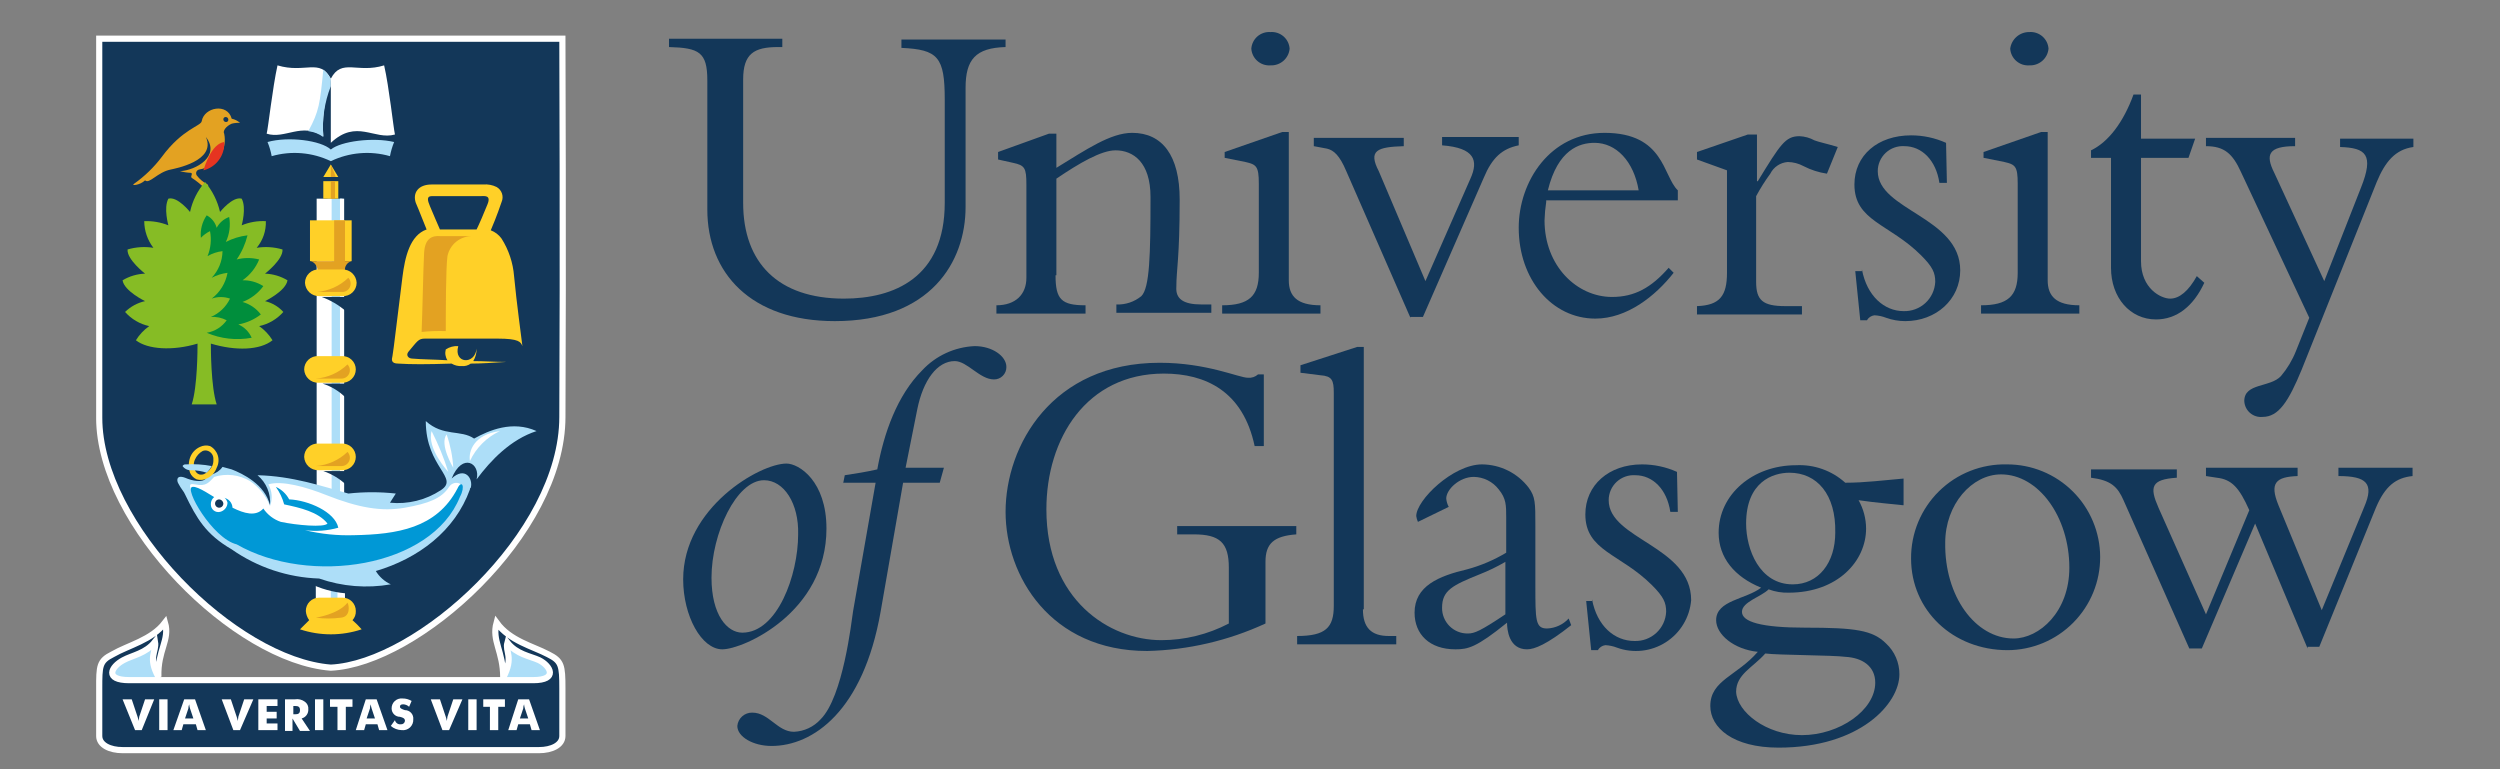 <svg width="156" height="48" viewBox="0 0 156 48" fill="none" xmlns="http://www.w3.org/2000/svg">
<rect x="0" y="0" width="156" height="48" fill="#808080" stroke="none"/>
<g clip-path="url(#clip0_614_10706)">
<path d="M62.747 2.416V2.936C60.875 2.988 60.252 3.715 60.252 5.483V12.916C60.252 16.347 58.068 20.038 52.09 20.038C46.84 20.038 44.137 17.023 44.137 13.072V5.015C44.137 3.248 43.618 2.988 41.746 2.936V2.416H48.816V2.936H48.556C47.048 2.936 46.373 3.352 46.373 4.963V12.656C46.373 16.399 48.556 18.634 52.662 18.634C55.781 18.634 58.952 17.334 58.952 12.656V6.211C58.952 3.559 58.536 3.092 56.249 2.988V2.468H62.747V2.416Z" fill="#133759"/>
<path d="M65.866 17.178C65.866 18.686 66.23 19.05 67.738 19.05V19.569H62.176V19.05C63.371 19.05 64.047 18.374 64.047 17.334V11.512C64.047 10.473 63.943 10.317 63.215 10.161L62.28 9.953V9.485L65.451 8.342H65.918V10.473C67.79 9.329 69.297 8.29 70.649 8.29C72.52 8.29 73.612 9.693 73.612 12.448C73.612 16.139 73.404 16.814 73.404 17.906C73.352 18.634 73.82 18.998 74.963 18.998H75.587V19.517H69.661V18.998C70.227 19.023 70.783 18.837 71.221 18.478C71.74 17.958 71.792 15.931 71.792 12.292C71.792 10.109 70.701 9.381 69.609 9.381C68.725 9.381 67.374 10.161 65.918 11.149V17.178H65.866Z" fill="#133759"/>
<path d="M80.421 17.49C80.421 18.478 80.941 19.05 82.397 19.05V19.569H76.263V19.05C77.926 19.05 78.55 18.478 78.55 17.022V11.46C78.55 10.369 78.394 10.265 77.718 10.109L76.419 9.849V9.485L80.006 8.238H80.421V17.49ZM79.278 2C79.425 1.989 79.572 2.008 79.712 2.054C79.852 2.101 79.981 2.175 80.092 2.271C80.203 2.368 80.294 2.485 80.359 2.617C80.425 2.749 80.463 2.893 80.473 3.039C80.446 3.333 80.306 3.605 80.084 3.798C79.861 3.992 79.573 4.092 79.278 4.079C79.131 4.09 78.984 4.071 78.844 4.025C78.704 3.978 78.575 3.904 78.464 3.808C78.353 3.711 78.262 3.594 78.197 3.462C78.131 3.33 78.092 3.186 78.082 3.039C78.092 2.893 78.131 2.749 78.197 2.617C78.262 2.485 78.353 2.368 78.464 2.271C78.575 2.175 78.704 2.101 78.844 2.054C78.984 2.008 79.131 1.989 79.278 2Z" fill="#133759"/>
<path d="M88.011 19.83L84.008 10.681C83.592 9.693 83.229 9.381 82.813 9.277L81.981 9.121V8.602H87.595V9.121C85.932 9.173 85.36 9.381 86.035 10.681L88.947 17.542L91.754 11.149C92.273 10.005 92.013 9.225 89.986 9.069V8.55H94.768V9.069C93.729 9.277 93.105 9.849 92.585 11.097L88.79 19.778H88.011V19.83Z" fill="#133759"/>
<path d="M96.483 12.604C96.425 12.983 96.39 13.365 96.379 13.748C96.379 16.607 98.406 18.53 100.59 18.53C101.993 18.53 103.033 17.958 104.124 16.71L104.436 17.022C103.293 18.478 101.525 19.881 99.55 19.881C96.847 19.881 94.768 17.438 94.768 14.215C94.768 11.305 96.743 8.29 100.122 8.29C103.864 8.29 103.76 10.993 104.696 11.876V12.5H96.483V12.604ZM102.253 11.876C101.941 10.057 100.849 8.913 99.498 8.913C98.562 8.913 97.211 9.329 96.587 11.876H102.253Z" fill="#133759"/>
<path d="M109.583 17.594C109.583 18.738 109.999 19.102 111.402 19.102H112.442V19.622H105.892V19.102C107.296 19.05 107.764 18.478 107.764 17.023V10.629L105.892 9.953V9.485L109.063 8.394H109.635V11.305H109.687C111.09 9.017 111.402 8.498 112.286 8.498C112.614 8.511 112.934 8.6 113.222 8.758C113.482 8.862 114.001 8.965 114.677 9.173L114.001 10.837C113.494 10.762 113.002 10.604 112.546 10.369C112.242 10.204 111.904 10.115 111.558 10.109C111.329 10.126 111.108 10.201 110.917 10.329C110.725 10.457 110.57 10.632 110.467 10.837C110.14 11.284 109.845 11.752 109.583 12.24V17.594Z" fill="#133759"/>
<path d="M116.184 16.815C116.496 18.478 117.588 19.414 118.783 19.414C119.286 19.431 119.774 19.249 120.144 18.909C120.513 18.569 120.734 18.096 120.759 17.594C120.759 17.023 120.603 16.659 119.875 15.931C117.9 13.956 115.716 13.8 115.716 11.513C115.716 9.693 117.172 8.446 119.251 8.446C120.004 8.445 120.748 8.605 121.434 8.914L121.486 11.409H121.018C120.811 10.005 119.927 9.121 118.835 9.121C118.622 9.107 118.408 9.137 118.207 9.209C118.005 9.281 117.821 9.393 117.665 9.54C117.509 9.686 117.385 9.863 117.3 10.059C117.215 10.255 117.171 10.467 117.172 10.681C117.172 13.124 122.318 13.54 122.318 16.867C122.318 18.686 120.811 20.038 118.887 20.038C118.48 20.038 118.075 19.967 117.692 19.829C117.459 19.738 117.213 19.686 116.964 19.674C116.867 19.686 116.774 19.72 116.693 19.774C116.612 19.828 116.545 19.901 116.496 19.985H116.08L115.768 16.919H116.184V16.815Z" fill="#133759"/>
<path d="M127.776 17.49C127.776 18.478 128.296 19.05 129.751 19.05V19.569H123.617V19.05C125.281 19.05 125.905 18.478 125.905 17.022V11.46C125.905 10.369 125.749 10.265 125.073 10.109L123.773 9.849V9.485L127.36 8.238H127.776V17.49ZM126.632 2C126.779 1.989 126.927 2.008 127.066 2.054C127.206 2.101 127.335 2.175 127.446 2.271C127.557 2.368 127.648 2.485 127.714 2.617C127.779 2.749 127.818 2.893 127.828 3.039C127.8 3.333 127.661 3.605 127.438 3.798C127.216 3.992 126.927 4.092 126.632 4.079C126.486 4.09 126.338 4.071 126.198 4.025C126.059 3.978 125.93 3.904 125.819 3.808C125.707 3.711 125.617 3.594 125.551 3.462C125.486 3.33 125.447 3.186 125.437 3.039C125.474 2.75 125.616 2.484 125.837 2.292C126.057 2.1 126.34 1.996 126.632 2Z" fill="#133759"/>
<path d="M136.977 8.654L136.561 9.849H133.599V16.295C133.599 18.01 134.846 18.634 135.418 18.634C135.99 18.634 136.561 18.166 137.081 17.23L137.549 17.646C136.873 19.102 135.834 19.933 134.534 19.933C132.923 19.933 131.727 18.582 131.727 16.711V9.849H130.48V9.381C131.571 8.861 132.507 7.614 133.131 5.899H133.599V8.654H136.977Z" fill="#133759"/>
<path d="M147.321 11.72C148.153 9.641 147.633 9.225 146.021 9.173V8.653H150.596V9.173C149.452 9.329 148.828 10.109 148.308 11.356L143.63 23.052C142.798 25.079 142.175 26.015 141.187 26.015C141.046 26.029 140.904 26.015 140.769 25.972C140.634 25.93 140.51 25.86 140.403 25.768C140.295 25.675 140.208 25.562 140.147 25.435C140.085 25.307 140.05 25.169 140.043 25.027C140.043 23.884 141.655 24.196 142.331 23.468C142.725 23.002 143.041 22.476 143.266 21.909L144.098 19.829L139.836 10.733C139.316 9.589 138.796 9.121 137.652 9.121V8.601H143.214V9.121C141.551 9.121 141.343 9.641 141.915 10.785L145.034 17.542L147.321 11.72Z" fill="#133759"/>
<path d="M49.076 28.926C49.856 28.926 51.571 30.018 51.571 32.981C51.571 38.231 46.373 40.518 45.074 40.518C43.774 40.518 42.63 38.439 42.63 36.151C42.63 31.681 47.413 28.926 49.076 28.926ZM47.673 29.966C45.957 29.966 44.398 33.293 44.398 36.048C44.398 38.387 45.385 39.478 46.321 39.478C48.504 39.478 49.804 35.892 49.804 33.344C49.856 31.421 48.92 29.966 47.673 29.966Z" fill="#133759"/>
<path d="M52.61 30.174L52.714 29.654C53.39 29.55 54.066 29.446 54.742 29.29C55.157 27.003 55.989 24.664 57.548 23.104C58.4 22.192 59.576 21.651 60.823 21.597C61.915 21.597 62.798 22.221 62.798 22.896C62.801 22.999 62.782 23.102 62.743 23.197C62.705 23.293 62.648 23.38 62.575 23.452C62.502 23.525 62.415 23.583 62.32 23.621C62.224 23.66 62.122 23.678 62.019 23.676C61.135 23.676 60.355 22.532 59.576 22.532C58.484 22.532 57.6 23.728 57.237 25.547L56.509 29.186H58.9L58.64 30.122H56.353L54.949 38.179C53.858 44.364 50.739 46.548 48.14 46.548C46.996 46.548 46.009 45.976 46.009 45.3C46.03 45.069 46.138 44.854 46.312 44.699C46.486 44.545 46.712 44.462 46.944 44.468C47.984 44.468 48.504 45.664 49.543 45.664C49.858 45.65 50.168 45.575 50.453 45.441C50.739 45.307 50.995 45.118 51.207 44.884C52.61 43.481 53.13 38.803 53.234 38.127L54.638 30.122H52.61V30.174Z" fill="#133759"/>
<path d="M78.966 38.907C76.649 39.978 74.136 40.562 71.585 40.622C65.555 40.622 62.748 35.944 62.748 31.941C62.748 27.783 65.659 22.637 72.364 22.637C75.327 22.637 77.302 23.572 77.874 23.572C77.987 23.582 78.1 23.569 78.208 23.533C78.315 23.497 78.414 23.44 78.498 23.364H78.862V27.835H78.29C77.562 24.404 75.223 23.312 72.624 23.312C67.79 23.312 65.295 27.367 65.295 31.785C65.295 37.451 69.245 39.946 72.468 39.946C73.935 39.944 75.379 39.587 76.679 38.907V35.424C76.679 33.864 76.107 33.345 74.496 33.345H73.456V32.825H80.889V33.345C79.486 33.449 78.966 33.916 78.966 35.06V38.907Z" fill="#133759"/>
<path d="M85.047 38.023C85.047 39.166 85.567 39.686 86.659 39.686H87.127V40.206H80.941V39.686C82.708 39.686 83.228 39.166 83.228 37.815V24.508C83.228 23.728 83.124 23.468 82.397 23.416L81.149 23.26V22.792L84.684 21.649H85.1V38.023H85.047Z" fill="#133759"/>
<path d="M88.478 32.565C88.425 32.449 88.391 32.327 88.374 32.201C88.374 31.213 90.661 28.978 92.48 28.978C93.044 28.982 93.6 29.115 94.105 29.367C94.609 29.619 95.049 29.984 95.391 30.434C95.807 31.005 95.807 31.369 95.807 32.825V36.515C95.807 38.699 95.807 39.218 96.534 39.218C96.79 39.209 97.041 39.149 97.273 39.042C97.505 38.935 97.713 38.783 97.886 38.595L98.042 39.011C96.534 40.206 95.755 40.518 95.287 40.518C94.143 40.518 94.039 39.27 94.039 38.855C92.116 40.414 91.596 40.518 90.817 40.518C89.205 40.518 88.269 39.582 88.269 38.231C88.269 36.567 89.777 35.944 91.544 35.528C92.403 35.296 93.225 34.946 93.987 34.488V32.305C93.987 31.525 93.987 31.109 93.52 30.538C93.336 30.298 93.1 30.104 92.829 29.968C92.559 29.833 92.262 29.761 91.96 29.758C91.076 29.758 90.245 30.538 90.245 31.109C90.262 31.291 90.315 31.468 90.401 31.629L88.478 32.565ZM93.936 35.06C93.419 35.361 92.88 35.622 92.324 35.84C90.661 36.515 89.985 36.827 89.985 37.919C89.981 38.132 90.021 38.343 90.1 38.54C90.18 38.737 90.299 38.916 90.449 39.066C90.599 39.217 90.778 39.335 90.975 39.415C91.173 39.495 91.384 39.534 91.596 39.53C92.012 39.53 92.376 39.374 93.936 38.335V35.06Z" fill="#133759"/>
<path d="M99.342 37.399C99.654 39.062 100.745 39.998 101.993 39.998C102.495 40.015 102.984 39.834 103.354 39.493C103.723 39.153 103.944 38.681 103.968 38.179C103.968 37.607 103.812 37.243 103.085 36.515C101.109 34.54 98.926 34.384 98.926 32.097C98.926 30.278 100.382 28.978 102.461 28.978C103.213 28.978 103.958 29.137 104.644 29.446L104.696 31.941H104.228C104.02 30.538 103.137 29.654 102.045 29.654C101.832 29.64 101.618 29.669 101.416 29.741C101.215 29.813 101.03 29.926 100.874 30.072C100.718 30.218 100.594 30.395 100.509 30.591C100.425 30.788 100.381 31 100.382 31.213C100.382 33.656 105.528 34.072 105.528 37.451C105.484 37.981 105.318 38.493 105.044 38.948C104.77 39.404 104.395 39.79 103.947 40.076C103.5 40.363 102.992 40.542 102.464 40.601C101.935 40.66 101.401 40.596 100.901 40.414C100.669 40.323 100.423 40.27 100.174 40.258C100.077 40.27 99.984 40.305 99.903 40.359C99.822 40.413 99.754 40.485 99.706 40.57H99.29L98.978 37.503H99.342V37.399Z" fill="#133759"/>
<path d="M118.731 31.525C118.315 31.473 117.015 31.369 115.976 31.213C116.28 31.753 116.441 32.361 116.444 32.981C116.444 35.008 114.676 36.983 111.609 36.983C111.184 36.995 110.76 36.924 110.362 36.775C109.894 37.243 108.698 37.555 108.698 38.179C108.698 38.803 109.894 39.166 112.649 39.166C115.768 39.166 116.859 39.322 117.691 40.154C117.956 40.399 118.166 40.697 118.309 41.028C118.453 41.359 118.525 41.717 118.523 42.077C118.523 43.897 116.08 46.652 110.986 46.652C108.127 46.652 106.723 45.404 106.723 44.053C106.723 42.441 108.386 42.181 109.686 40.674C108.179 40.518 107.087 39.582 107.087 38.699C107.087 37.451 108.958 37.399 109.894 36.671C108.231 35.996 107.243 34.8 107.243 33.241C107.243 30.849 109.374 29.03 112.077 29.03C113.204 28.973 114.307 29.366 115.144 30.122C116.392 30.122 117.535 29.966 118.783 29.862V31.525H118.731ZM112.441 45.872C114.78 45.872 117.015 44.313 117.015 42.597C117.015 41.558 116.184 41.038 115.144 40.986C114.416 40.882 110.934 40.882 110.154 40.778C109.374 41.662 108.334 42.077 108.334 43.169C108.386 44.417 110.206 45.872 112.441 45.872ZM111.661 29.498C110.622 29.498 108.958 30.07 108.958 32.669C108.958 34.28 109.79 36.464 111.869 36.464C113.481 36.464 114.52 35.112 114.52 33.241C114.572 30.849 113.377 29.498 111.661 29.498Z" fill="#133759"/>
<path d="M125.228 28.978C125.99 28.975 126.744 29.121 127.448 29.41C128.153 29.698 128.794 30.122 129.334 30.657C129.875 31.193 130.305 31.83 130.599 32.532C130.894 33.234 131.047 33.987 131.05 34.748C131.054 35.509 130.907 36.264 130.619 36.968C130.331 37.673 129.907 38.313 129.371 38.854C128.835 39.395 128.198 39.825 127.496 40.119C126.795 40.413 126.042 40.567 125.28 40.57C121.85 40.57 119.251 38.075 119.251 34.852C119.246 34.071 119.397 33.296 119.697 32.574C119.997 31.852 120.439 31.198 120.997 30.65C121.554 30.102 122.216 29.672 122.943 29.385C123.67 29.098 124.447 28.959 125.228 28.978ZM125.644 39.842C127.256 39.842 129.127 38.179 129.127 35.424C129.127 32.253 127.204 29.602 124.865 29.602C123.045 29.602 121.382 31.473 121.382 33.864C121.33 37.191 123.253 39.842 125.644 39.842Z" fill="#133759"/>
<path d="M143.995 40.466L140.72 32.669L137.393 40.466H136.613L132.507 31.213C132.143 30.382 131.727 29.966 130.48 29.81V29.29H135.834V29.81C134.222 29.914 134.118 30.382 134.69 31.681L137.653 38.335L140.356 31.837C139.732 30.434 139.264 29.914 138.329 29.81L137.653 29.706V29.186H143.371V29.706C142.019 29.758 141.604 30.122 142.175 31.525L144.878 38.075L147.529 31.629C148.153 30.174 147.685 29.706 145.918 29.706V29.186H150.544V29.706C149.505 29.81 148.829 30.33 148.257 31.681L144.722 40.362H143.995V40.466Z" fill="#133759"/>
<path d="M6.191 2.416H35.093C35.093 2.416 35.145 16.087 35.093 26.015C35.093 33.345 26.048 41.402 20.642 41.662C14.664 41.194 6.191 32.773 6.191 26.067V2.416Z" fill="#133759"/>
<path d="M6.191 2.416H35.093C35.093 2.416 35.145 16.087 35.093 26.015C35.093 33.345 26.048 41.402 20.642 41.662C14.664 41.194 6.191 32.773 6.191 26.067V2.416Z" stroke="white" stroke-width="0.385"/>
<path d="M21.37 12.396H20.435V37.815H21.37V12.396Z" fill="#ADDEF8"/>
<path d="M26.516 21.129H31.039C32.39 21.129 32.494 21.337 32.598 21.597C32.546 21.129 32.234 18.894 32.078 17.23C32.013 16.399 31.745 15.596 31.299 14.891C31.13 14.654 30.895 14.473 30.623 14.371C30.675 14.268 31.039 13.384 31.299 12.604C31.372 12.437 31.381 12.249 31.324 12.076C31.266 11.903 31.146 11.758 30.987 11.668C30.729 11.541 30.441 11.487 30.155 11.512H26.932C26.101 11.512 25.737 12.032 25.945 12.656C26.153 13.124 26.465 13.956 26.62 14.319C25.581 14.683 25.269 16.035 25.113 17.282C24.853 19.31 24.541 22.013 24.489 22.221C24.437 22.428 24.385 22.688 24.853 22.688C25.633 22.74 26.62 22.74 28.18 22.688C28.368 22.801 28.585 22.855 28.804 22.844C29.007 22.864 29.21 22.808 29.375 22.688C29.999 22.688 30.779 22.636 31.611 22.584C30.883 22.584 30.155 22.532 29.531 22.532C29.674 22.298 29.747 22.027 29.739 21.753C29.635 22.792 28.284 22.688 28.596 21.597C28.32 21.578 28.046 21.651 27.816 21.805C27.785 21.918 27.778 22.037 27.796 22.154C27.814 22.27 27.856 22.381 27.92 22.48C27.036 22.428 26.308 22.428 25.737 22.377C25.477 22.377 25.321 22.169 25.477 21.961C26.049 21.285 26.101 21.129 26.516 21.129ZM26.932 12.24H29.947C30.207 12.24 30.675 12.136 30.415 12.76C30.207 13.28 29.895 14.008 29.739 14.319H27.452C27.296 13.956 27.088 13.488 26.828 12.864C26.672 12.5 26.62 12.24 26.932 12.24Z" fill="#FFD028"/>
<path d="M20.642 37.711C20.648 37.776 20.64 37.842 20.619 37.904C20.599 37.967 20.565 38.024 20.521 38.073C20.477 38.121 20.424 38.161 20.364 38.188C20.305 38.215 20.24 38.23 20.174 38.231C20.046 38.218 19.927 38.158 19.84 38.062C19.753 37.965 19.706 37.84 19.706 37.711V35.164C19.701 35.099 19.709 35.033 19.729 34.971C19.75 34.908 19.784 34.851 19.828 34.803C19.871 34.754 19.925 34.715 19.985 34.687C20.044 34.66 20.109 34.645 20.174 34.644C20.303 34.657 20.422 34.718 20.509 34.814C20.595 34.91 20.643 35.035 20.642 35.164V37.711Z" fill="white"/>
<path d="M14.458 7.718C14.628 7.675 14.803 7.657 14.978 7.666C14.829 7.537 14.65 7.448 14.458 7.406C14.198 6.418 12.742 6.678 12.587 7.562C12.535 7.874 11.391 8.03 10.091 9.797C9.608 10.436 9.03 10.997 8.376 11.46C8.116 11.617 8.74 11.565 9.052 11.253C9.312 11.512 9.832 10.733 10.663 10.577C10.871 10.525 13.522 10.057 12.847 8.55C13.782 9.745 12.223 10.629 11.235 10.681C11.456 10.741 11.682 10.776 11.911 10.785C12.067 10.837 11.859 10.993 11.963 11.097C12.264 11.29 12.543 11.517 12.794 11.772C12.794 11.772 13.106 11.668 12.95 11.512C12.686 11.374 12.455 11.179 12.275 10.941C12.254 10.908 12.241 10.87 12.238 10.831C12.235 10.793 12.241 10.753 12.256 10.717C12.272 10.681 12.296 10.65 12.326 10.626C12.356 10.601 12.392 10.584 12.431 10.577C12.683 10.539 12.925 10.45 13.142 10.316C13.358 10.181 13.545 10.004 13.691 9.795C13.837 9.586 13.939 9.349 13.99 9.099C14.042 8.849 14.042 8.591 13.99 8.342C13.886 8.186 14.094 7.874 14.458 7.718Z" fill="#E3A222"/>
<path d="M14.249 7.458C14.252 7.479 14.249 7.5 14.243 7.52C14.236 7.541 14.224 7.559 14.209 7.574C14.194 7.589 14.176 7.6 14.156 7.607C14.136 7.614 14.114 7.616 14.093 7.614C14.053 7.611 14.015 7.594 13.986 7.565C13.957 7.537 13.94 7.498 13.937 7.458C13.935 7.437 13.937 7.415 13.944 7.395C13.951 7.375 13.963 7.357 13.978 7.342C13.993 7.327 14.011 7.316 14.031 7.309C14.051 7.302 14.072 7.3 14.093 7.302C14.134 7.304 14.172 7.322 14.201 7.35C14.23 7.379 14.247 7.417 14.249 7.458Z" fill="#133759"/>
<path d="M21.526 34.54H21.058V38.127H21.526V34.54Z" fill="white"/>
<path d="M21.995 38.699C22.066 38.622 22.121 38.532 22.157 38.434C22.193 38.336 22.208 38.231 22.203 38.127C22.204 38.017 22.184 37.908 22.142 37.807C22.101 37.706 22.04 37.613 21.962 37.536C21.885 37.458 21.793 37.397 21.691 37.356C21.59 37.314 21.481 37.294 21.371 37.295H19.916C19.806 37.294 19.698 37.314 19.596 37.356C19.494 37.397 19.402 37.458 19.325 37.536C19.247 37.613 19.186 37.706 19.145 37.807C19.103 37.908 19.083 38.017 19.084 38.127C19.098 38.333 19.17 38.532 19.292 38.699L18.72 39.27C19.969 39.686 21.318 39.686 22.567 39.27C22.39 39.067 22.198 38.876 21.995 38.699Z" fill="#FFD028"/>
<path d="M20.644 9.33C20.02 8.758 17.993 8.498 16.693 8.862C16.811 9.146 16.898 9.443 16.953 9.745C18.18 9.393 19.494 9.504 20.644 10.057C21.794 9.504 23.108 9.393 24.334 9.745C24.39 9.443 24.477 9.146 24.594 8.862C23.295 8.55 21.267 8.81 20.644 9.33Z" fill="#ADDEF8"/>
<path d="M21.475 12.396H21.215V32.097H21.475V12.396Z" fill="white"/>
<path d="M20.694 12.396H19.759V30.694H20.694V12.396Z" fill="white"/>
<path d="M21.579 19.414C21.657 19.124 21.657 18.819 21.579 18.53H20.071C20.623 18.731 21.134 19.031 21.579 19.414Z" fill="#133759"/>
<path d="M18.356 35.684C18.876 35.736 21.631 35.892 21.631 35.892L22.099 37.035C22.047 37.087 19.656 37.035 18.356 35.684Z" fill="#133759"/>
<path d="M29.584 27.367C28.752 26.795 27.66 27.263 26.569 26.275C26.569 29.186 28.7 29.81 27.505 30.59C26.568 31.205 25.449 31.48 24.334 31.369C24.438 31.213 24.593 30.953 24.698 30.797C23.713 30.689 22.719 30.689 21.735 30.797C20.071 30.33 18.252 29.706 16.069 29.654C16.34 29.88 16.552 30.168 16.688 30.494C16.823 30.82 16.878 31.174 16.848 31.525C16.537 30.226 15.133 29.55 14.457 29.29L13.885 29.134C13.723 29.366 13.483 29.532 13.21 29.602C13.176 29.586 13.139 29.578 13.102 29.577C13.064 29.576 13.027 29.584 12.993 29.598C12.958 29.613 12.928 29.635 12.902 29.662C12.877 29.69 12.858 29.722 12.846 29.758V29.862C12.638 30.122 12.014 30.018 11.546 29.81C10.975 29.602 11.027 30.018 11.13 30.174C11.286 30.486 11.494 30.694 11.546 30.849C12.274 32.357 12.846 33.345 14.457 34.28C16.061 35.404 17.958 36.036 19.915 36.1C21.35 36.601 22.889 36.726 24.386 36.463C23.998 36.286 23.672 35.996 23.45 35.632C26.101 34.852 28.388 33.137 29.324 30.538C29.321 30.517 29.325 30.496 29.334 30.478C29.343 30.459 29.358 30.444 29.376 30.434C29.532 29.862 29.012 29.082 28.18 29.862C28.856 28.198 30 28.926 29.74 29.914C30.623 28.718 31.871 27.419 33.482 26.899C31.975 26.223 30.519 26.847 29.584 27.367Z" fill="#ADDEF8"/>
<path d="M21.578 24.82C21.656 24.53 21.656 24.226 21.578 23.936H20.122C20.672 24.107 21.172 24.411 21.578 24.82Z" fill="#133759"/>
<path d="M22.202 23.052C22.202 23.166 22.178 23.278 22.133 23.382C22.088 23.486 22.022 23.58 21.939 23.658C21.856 23.736 21.759 23.796 21.652 23.835C21.546 23.873 21.432 23.89 21.319 23.884H19.863C19.637 23.888 19.417 23.804 19.252 23.648C19.087 23.493 18.989 23.279 18.98 23.052C18.98 22.939 19.004 22.826 19.049 22.722C19.094 22.618 19.16 22.524 19.243 22.447C19.326 22.369 19.423 22.309 19.53 22.27C19.636 22.231 19.75 22.214 19.863 22.221H21.319C21.432 22.214 21.546 22.231 21.652 22.27C21.759 22.309 21.856 22.369 21.939 22.447C22.022 22.524 22.088 22.618 22.133 22.722C22.178 22.826 22.202 22.939 22.202 23.052Z" fill="#FFD028"/>
<path d="M21.319 23.624H19.707C20.449 23.57 21.148 23.257 21.683 22.741C21.754 22.813 21.802 22.905 21.822 23.005C21.841 23.105 21.831 23.208 21.792 23.302C21.753 23.396 21.688 23.477 21.604 23.534C21.52 23.592 21.421 23.623 21.319 23.624Z" fill="#E3A222"/>
<path d="M21.63 30.278C21.708 29.988 21.708 29.683 21.63 29.394H20.174C20.717 29.581 21.213 29.883 21.63 30.278Z" fill="#133759"/>
<path d="M22.202 28.51C22.202 28.624 22.178 28.736 22.133 28.84C22.088 28.944 22.022 29.038 21.939 29.116C21.856 29.194 21.759 29.254 21.652 29.293C21.546 29.331 21.432 29.348 21.319 29.342H19.863C19.637 29.346 19.417 29.262 19.252 29.106C19.087 28.951 18.989 28.737 18.98 28.51C18.98 28.397 19.004 28.285 19.049 28.18C19.094 28.076 19.16 27.983 19.243 27.905C19.326 27.827 19.423 27.767 19.53 27.728C19.636 27.689 19.75 27.672 19.863 27.679H21.319C21.432 27.672 21.546 27.689 21.652 27.728C21.759 27.767 21.856 27.827 21.939 27.905C22.022 27.983 22.088 28.076 22.133 28.18C22.178 28.285 22.202 28.397 22.202 28.51Z" fill="#FFD028"/>
<path d="M21.319 29.082H19.707C20.449 29.028 21.148 28.715 21.683 28.199C21.754 28.271 21.802 28.363 21.822 28.463C21.841 28.563 21.831 28.666 21.792 28.76C21.753 28.855 21.688 28.935 21.604 28.992C21.52 29.05 21.421 29.081 21.319 29.082Z" fill="#E3A222"/>
<path d="M21.943 13.748H19.343V16.295H21.943V13.748Z" fill="#FFD028"/>
<path d="M21.942 16.295C21.807 16.328 21.69 16.411 21.613 16.526C21.536 16.641 21.505 16.781 21.526 16.919H19.811C19.82 16.783 19.784 16.648 19.709 16.536C19.634 16.423 19.523 16.338 19.395 16.295H21.942Z" fill="#E3A222"/>
<path d="M21.527 13.748H20.851V16.347H21.527V13.748Z" fill="#E3A222"/>
<path d="M12.482 27.886C12.337 27.95 12.207 28.043 12.1 28.159C11.992 28.275 11.91 28.413 11.858 28.562C11.754 28.865 11.754 29.195 11.858 29.498C11.94 29.684 12.088 29.832 12.274 29.914C12.481 29.974 12.704 29.956 12.898 29.862C13.043 29.798 13.173 29.705 13.28 29.589C13.388 29.473 13.47 29.335 13.522 29.186C13.645 28.951 13.67 28.678 13.592 28.424C13.514 28.171 13.34 27.959 13.106 27.834C12.899 27.773 12.676 27.792 12.482 27.886ZM12.43 29.602C12.37 29.581 12.316 29.546 12.271 29.501C12.226 29.456 12.191 29.402 12.17 29.342C12.119 29.237 12.092 29.121 12.092 29.004C12.092 28.887 12.119 28.771 12.17 28.666C12.268 28.448 12.431 28.266 12.638 28.146C12.695 28.12 12.757 28.107 12.82 28.107C12.883 28.107 12.945 28.12 13.002 28.146C13.102 28.189 13.185 28.263 13.242 28.356C13.297 28.449 13.323 28.558 13.314 28.666C13.322 28.79 13.305 28.914 13.262 29.03C13.164 29.248 13.001 29.43 12.794 29.55C12.74 29.583 12.68 29.605 12.617 29.614C12.555 29.623 12.491 29.619 12.43 29.602Z" fill="#FFD028"/>
<path d="M12.898 29.498C12.596 29.398 12.28 29.346 11.962 29.342C11.852 29.353 11.741 29.335 11.641 29.289C11.54 29.244 11.454 29.172 11.39 29.082C11.41 29.046 11.441 29.016 11.478 28.997C11.515 28.979 11.557 28.972 11.598 28.978C12.137 28.945 12.679 28.98 13.21 29.082C13.127 29.236 13.022 29.376 12.898 29.498Z" fill="#ADDEF8"/>
<path d="M13.989 8.862C14.015 9.262 13.899 9.659 13.661 9.982C13.424 10.305 13.079 10.534 12.69 10.629C12.793 10.317 13.209 8.966 13.989 8.862Z" fill="#E63421"/>
<path d="M22.254 17.646C22.254 17.76 22.23 17.872 22.185 17.976C22.14 18.08 22.073 18.174 21.991 18.252C21.908 18.33 21.811 18.39 21.704 18.429C21.597 18.468 21.484 18.484 21.37 18.478H19.915C19.688 18.482 19.469 18.398 19.304 18.242C19.139 18.087 19.041 17.873 19.031 17.646C19.032 17.533 19.055 17.421 19.101 17.317C19.146 17.212 19.212 17.119 19.295 17.041C19.377 16.963 19.475 16.903 19.582 16.864C19.688 16.825 19.802 16.808 19.915 16.815H21.37C21.597 16.81 21.817 16.895 21.982 17.05C22.147 17.206 22.245 17.42 22.254 17.646Z" fill="#FFD028"/>
<path d="M21.37 18.218H19.759C20.5 18.164 21.199 17.851 21.734 17.334C21.805 17.407 21.854 17.499 21.873 17.599C21.892 17.699 21.882 17.802 21.843 17.896C21.805 17.99 21.739 18.071 21.655 18.128C21.571 18.186 21.472 18.217 21.37 18.218Z" fill="#E3A222"/>
<path d="M15.6 30.018C16.165 30.399 16.6 30.943 16.848 31.577C16.933 31.358 16.968 31.123 16.95 30.889C16.932 30.655 16.862 30.428 16.744 30.226C17.576 29.966 19.083 30.381 20.382 30.901C22.358 31.681 23.813 31.941 25.269 31.681C26.724 31.421 27.556 31.109 28.024 30.381C28.284 29.966 29.011 30.07 28.803 30.641C28.595 31.213 27.66 32.929 25.944 33.396C23.057 34.281 19.981 34.353 17.056 33.604C15.912 33.292 13.261 32.617 12.169 31.213C12.028 30.933 11.923 30.636 11.857 30.329C11.857 30.226 11.909 30.174 12.169 30.226C12.897 30.381 13.053 30.07 13.365 29.758C13.735 29.643 14.125 29.606 14.51 29.651C14.895 29.696 15.266 29.821 15.6 30.018Z" fill="white"/>
<path d="M28.544 30.485C27.244 32.981 24.749 33.344 22.098 33.396C21.067 33.43 20.035 33.325 19.031 33.085C19.728 33.173 20.435 33.12 21.11 32.929C20.902 31.941 19.239 31.213 18.044 31.161C17.861 30.816 17.569 30.541 17.212 30.381C17.449 30.711 17.625 31.081 17.732 31.473C18.719 31.681 19.863 31.941 20.435 32.669C20.227 32.929 18.511 32.773 17.524 32.565C17.078 32.415 16.695 32.123 16.432 31.733C15.964 32.253 15.237 32.045 14.509 31.681C14.502 31.527 14.441 31.38 14.336 31.265C14.232 31.151 14.09 31.078 13.937 31.057C14.016 31.161 14.053 31.291 14.041 31.421C13.209 30.953 12.378 30.33 12.014 30.381C11.442 30.433 13.261 33.604 14.769 33.968C19.291 36.567 26.932 35.424 28.7 31.005C29.064 30.33 28.804 29.914 28.544 30.485Z" fill="#0098D6"/>
<path d="M14.197 31.369C14.193 31.503 14.145 31.631 14.06 31.734C13.976 31.838 13.86 31.91 13.73 31.941C13.66 31.957 13.588 31.957 13.519 31.941C13.449 31.924 13.384 31.892 13.329 31.847C13.274 31.802 13.23 31.745 13.2 31.68C13.171 31.615 13.156 31.544 13.158 31.473C13.152 31.337 13.197 31.204 13.283 31.099C13.369 30.993 13.491 30.923 13.626 30.901C13.759 30.906 13.887 30.954 13.991 31.039C14.094 31.123 14.167 31.239 14.197 31.369Z" fill="white"/>
<path d="M13.938 31.421C13.938 31.473 13.922 31.523 13.894 31.566C13.865 31.608 13.825 31.642 13.777 31.661C13.73 31.681 13.678 31.686 13.627 31.676C13.577 31.666 13.53 31.641 13.494 31.605C13.458 31.569 13.433 31.522 13.423 31.472C13.413 31.422 13.418 31.369 13.438 31.322C13.457 31.274 13.491 31.234 13.533 31.205C13.576 31.177 13.626 31.161 13.678 31.161C13.745 31.166 13.808 31.195 13.856 31.243C13.904 31.291 13.933 31.354 13.938 31.421Z" fill="#133759"/>
<path d="M26.932 26.899C26.62 27.991 27.972 29.446 27.972 29.446C27.698 28.569 27.35 27.717 26.932 26.899Z" fill="white"/>
<path d="M27.868 27.107C27.4 27.731 28.284 29.186 28.284 29.186C28.243 28.477 28.103 27.777 27.868 27.107Z" fill="white"/>
<path d="M29.323 28.77C29.706 27.945 30.369 27.282 31.194 26.899C29.583 27.107 29.219 28.146 29.323 28.77Z" fill="white"/>
<path d="M20.643 4.911C19.967 3.611 19.031 4.599 17.316 4.079C17.004 5.483 16.744 7.926 16.64 8.342C17.784 8.706 18.823 7.614 20.175 8.498C20.091 7.389 20.232 6.275 20.591 5.223C20.59 5.117 20.608 5.011 20.643 4.911Z" fill="white"/>
<path d="M20.643 4.911C20.516 4.698 20.358 4.506 20.175 4.339C19.967 6.471 19.915 6.938 19.239 8.186C19.578 8.224 19.9 8.349 20.175 8.55C20.086 7.471 20.246 6.386 20.643 5.379V4.911Z" fill="#ADDEF8"/>
<path d="M23.97 4.079C22.306 4.599 21.319 3.611 20.643 4.911V8.913C22.254 7.406 23.346 8.758 24.645 8.394C24.541 7.926 24.282 5.431 23.97 4.079Z" fill="white"/>
<path d="M21.11 11.305H20.174V12.396H21.11V11.305Z" fill="#FFD028"/>
<path d="M20.642 10.265L21.11 11.045H20.174L20.642 10.265Z" fill="#FFD028"/>
<path d="M16.537 18.79C16.537 18.79 17.836 18.166 17.94 17.491C17.515 17.236 17.032 17.093 16.537 17.075C16.537 17.075 17.68 16.191 17.628 15.567C17.106 15.412 16.555 15.377 16.017 15.463C16.406 14.998 16.61 14.406 16.589 13.8C16.073 13.773 15.558 13.862 15.081 14.06C15.081 14.06 15.393 12.968 15.081 12.396C14.509 12.24 13.73 13.228 13.73 13.228C13.573 12.538 13.252 11.896 12.794 11.357C12.328 11.89 12.006 12.535 11.858 13.228C11.858 13.228 11.079 12.24 10.507 12.396C10.195 12.968 10.507 14.06 10.507 14.06C10.028 13.868 9.515 13.78 9 13.8C9.004 14.402 9.205 14.986 9.571 15.463C9.033 15.377 8.482 15.412 7.96 15.567C7.908 16.191 9.052 17.075 9.052 17.075C8.556 17.093 8.073 17.236 7.648 17.491C7.752 18.166 9.052 18.79 9.052 18.79C8.581 18.895 8.149 19.129 7.804 19.466C8.199 19.914 8.727 20.224 9.311 20.349C8.977 20.584 8.693 20.885 8.48 21.233C9.207 21.805 10.767 21.909 12.326 21.441C12.326 21.753 12.326 24.144 11.962 25.236H13.522C13.158 24.144 13.158 21.753 13.158 21.441C14.717 21.909 16.225 21.857 17.005 21.233C16.791 20.885 16.508 20.584 16.173 20.349C16.757 20.224 17.285 19.914 17.68 19.466C17.376 19.13 16.977 18.894 16.537 18.79Z" fill="#86BC25"/>
<path d="M15.133 18.842C15.653 18.646 16.104 18.303 16.432 17.854C16.045 17.606 15.592 17.48 15.133 17.49C15.598 17.167 15.959 16.716 16.172 16.191C15.712 16.072 15.229 16.072 14.769 16.191C15.083 15.733 15.312 15.223 15.445 14.684C14.973 14.74 14.515 14.881 14.093 15.099C14.322 14.614 14.394 14.069 14.301 13.54C13.966 13.659 13.687 13.9 13.521 14.216C13.476 14.05 13.397 13.895 13.29 13.761C13.183 13.627 13.049 13.516 12.898 13.436C12.615 13.846 12.486 14.343 12.534 14.839C12.698 14.668 12.892 14.527 13.105 14.424C13.207 14.947 13.152 15.489 12.95 15.983C13.237 15.816 13.555 15.71 13.885 15.671C13.876 16.291 13.634 16.884 13.209 17.334C13.517 17.172 13.852 17.067 14.197 17.023C14.082 17.665 13.729 18.24 13.209 18.634C13.579 18.504 13.983 18.504 14.353 18.634C14.107 19.148 13.682 19.555 13.157 19.778C13.499 19.755 13.841 19.827 14.145 19.985C13.999 20.191 13.813 20.366 13.599 20.5C13.385 20.634 13.146 20.724 12.898 20.765C13.782 21.144 14.758 21.253 15.704 21.077C15.543 20.704 15.246 20.407 14.873 20.245C15.384 20.153 15.865 19.939 16.276 19.622C15.991 19.244 15.589 18.97 15.133 18.842Z" fill="#008E3C"/>
<path d="M9.935 39.738C10.143 40.466 9.571 41.87 9.987 42.701C9.623 42.701 7.388 43.117 7.076 42.805C6.764 42.493 5.88 41.922 6.764 41.402C7.596 40.986 9.831 40.102 9.935 39.738Z" fill="#ADDEF8"/>
<path d="M31.403 39.686C31.663 42.025 31.247 42.285 31.299 42.961C31.507 43.013 33.326 43.377 33.95 43.065C34.574 42.753 35.042 41.922 34.73 41.558C34.047 40.958 33.252 40.498 32.391 40.206C32.025 40.114 31.686 39.936 31.403 39.686Z" fill="#ADDEF8"/>
<path d="M34.209 40.83C33.221 40.31 31.818 39.998 30.986 38.855C30.674 39.998 31.402 40.622 31.402 42.285C32.078 40.986 31.506 40.674 31.662 40.102C32.234 40.83 33.065 40.934 33.637 41.194C34.365 41.558 34.833 42.441 33.273 42.441H8.063C6.503 42.441 6.919 41.61 7.699 41.194C8.27 40.882 9.102 40.778 9.674 40.05C9.778 40.674 9.206 40.986 9.882 42.233C9.83 40.57 10.61 39.946 10.298 38.855C9.466 39.946 8.011 40.258 7.023 40.83C6.191 41.246 6.191 41.558 6.191 42.961V45.924C6.191 46.496 6.867 46.808 7.647 46.808H33.637C34.417 46.808 35.093 46.496 35.093 45.924V42.961C35.093 41.506 35.041 41.246 34.209 40.83Z" fill="#133759"/>
<path d="M34.209 40.83C33.221 40.31 31.818 39.998 30.986 38.855C30.674 39.998 31.402 40.622 31.402 42.285C32.078 40.986 31.506 40.674 31.662 40.102C32.234 40.83 33.065 40.934 33.637 41.194C34.365 41.558 34.833 42.441 33.273 42.441H8.063C6.503 42.441 6.919 41.61 7.699 41.194C8.27 40.882 9.102 40.778 9.674 40.05C9.778 40.674 9.206 40.986 9.882 42.233C9.83 40.57 10.61 39.946 10.298 38.855C9.466 39.946 8.011 40.258 7.023 40.83C6.191 41.246 6.191 41.558 6.191 42.961V45.924C6.191 46.496 6.867 46.808 7.647 46.808H33.637C34.417 46.808 35.093 46.496 35.093 45.924V42.961C35.093 41.506 35.041 41.246 34.209 40.83Z" stroke="white" stroke-width="0.385"/>
<path d="M7.648 43.637H8.22L8.584 44.728C8.619 44.81 8.637 44.899 8.636 44.988C8.666 44.905 8.683 44.817 8.688 44.728L9.052 43.637H9.623L8.844 45.56H8.428L7.648 43.637Z" fill="white"/>
<path d="M10.455 43.637H9.935V45.56H10.455V43.637Z" fill="white"/>
<path d="M11.494 43.637H12.17L12.845 45.56H12.326L12.222 45.196H11.442L11.338 45.56H10.818L11.494 43.637ZM12.066 44.832L11.858 44.209C11.829 44.124 11.812 44.037 11.806 43.949C11.772 44.031 11.754 44.119 11.754 44.209L11.546 44.832H12.066Z" fill="white"/>
<path d="M13.834 43.637H14.405L14.769 44.728C14.805 44.81 14.822 44.899 14.821 44.988C14.851 44.905 14.869 44.817 14.873 44.728L15.237 43.637H15.809L14.977 45.56H14.561L13.834 43.637Z" fill="white"/>
<path d="M16.12 43.637H17.316V44.053H16.64V44.416H17.264V44.832H16.64V45.144H17.316V45.56H16.12V43.637Z" fill="white"/>
<path d="M17.784 43.637H18.407C18.517 43.619 18.628 43.623 18.735 43.65C18.843 43.677 18.943 43.726 19.031 43.793C19.103 43.846 19.16 43.917 19.197 43.999C19.233 44.081 19.248 44.171 19.239 44.261C19.246 44.389 19.208 44.516 19.133 44.62C19.057 44.724 18.948 44.799 18.823 44.832L19.343 45.612H18.719L18.252 44.832V45.612H17.784V43.637ZM18.407 44.572C18.615 44.572 18.719 44.52 18.719 44.313C18.719 44.105 18.615 44.053 18.407 44.053H18.304V44.572H18.407Z" fill="white"/>
<path d="M20.175 43.637H19.656V45.56H20.175V43.637Z" fill="white"/>
<path d="M21.059 44.105H20.592V43.637H21.995V44.105H21.579V45.56H21.059V44.105Z" fill="white"/>
<path d="M22.826 43.637H23.502L24.177 45.56H23.657L23.553 45.196H22.826L22.722 45.56H22.202L22.826 43.637ZM23.398 44.832L23.19 44.209C23.161 44.124 23.144 44.037 23.138 43.949C23.104 44.031 23.086 44.119 23.086 44.209L22.878 44.832H23.398Z" fill="white"/>
<path d="M25.009 45.196C25.071 45.202 25.132 45.184 25.181 45.145C25.229 45.106 25.261 45.05 25.269 44.989C25.269 44.833 25.165 44.781 24.957 44.729C24.819 44.729 24.687 44.674 24.589 44.576C24.492 44.479 24.437 44.347 24.437 44.209C24.435 44.122 24.452 44.035 24.486 43.955C24.52 43.875 24.57 43.803 24.634 43.745C24.698 43.685 24.774 43.641 24.856 43.613C24.939 43.586 25.026 43.576 25.113 43.585C25.314 43.58 25.513 43.635 25.684 43.741L25.529 44.105C25.43 44.01 25.301 43.955 25.165 43.949C25.009 43.949 24.957 44.001 24.957 44.105C24.957 44.209 25.113 44.261 25.269 44.313C25.341 44.312 25.414 44.327 25.48 44.357C25.547 44.386 25.607 44.429 25.656 44.483C25.705 44.537 25.742 44.6 25.765 44.67C25.788 44.739 25.796 44.812 25.788 44.885C25.794 44.979 25.778 45.074 25.743 45.162C25.707 45.25 25.653 45.329 25.584 45.394C25.514 45.458 25.431 45.507 25.341 45.535C25.25 45.564 25.155 45.573 25.061 45.56C24.812 45.553 24.574 45.461 24.385 45.3L24.645 44.937C24.662 45.017 24.709 45.089 24.777 45.137C24.844 45.185 24.927 45.206 25.009 45.196Z" fill="white"/>
<path d="M26.88 43.637H27.452L27.816 44.728C27.851 44.81 27.869 44.899 27.868 44.988C27.898 44.905 27.915 44.817 27.92 44.728L28.284 43.637H28.855L28.024 45.56H27.608L26.88 43.637Z" fill="white"/>
<path d="M29.74 43.637H29.22V45.56H29.74V43.637Z" fill="white"/>
<path d="M30.571 44.105H30.155V43.637H31.507V44.105H31.091V45.56H30.571V44.105Z" fill="white"/>
<path d="M32.338 43.637H33.014L33.69 45.56H33.17L33.066 45.196H32.338L32.234 45.56H31.715L32.338 43.637ZM32.962 44.832L32.754 44.209C32.726 44.124 32.708 44.037 32.702 43.949C32.668 44.031 32.651 44.119 32.65 44.209L32.442 44.832H32.962Z" fill="white"/>
<path d="M21.683 37.607C21.787 37.763 21.891 38.491 21.267 38.543C20.749 38.612 20.225 38.612 19.707 38.543C19.707 38.543 21.111 38.335 21.683 37.607Z" fill="#E3A222"/>
<path d="M26.465 15.775C26.517 14.891 26.933 14.683 27.505 14.735H29.48C29.115 14.728 28.759 14.849 28.474 15.077C28.189 15.305 27.994 15.625 27.921 15.983C27.817 16.763 27.817 19.518 27.817 20.661C27.314 20.644 26.81 20.661 26.309 20.713C26.361 19.518 26.413 16.659 26.465 15.775Z" fill="#E3A222"/>
<path d="M20.903 11.305H20.643V12.396H20.903V11.305Z" fill="#E3A222"/>
<path d="M20.955 11.045L20.643 10.265V11.045H20.955Z" fill="#E3A222"/>
</g>
<defs>
<clipPath id="clip0_614_10706">
<rect width="144.596" height="45" fill="white" transform="translate(6 2)"/>
</clipPath>
</defs>
</svg>
